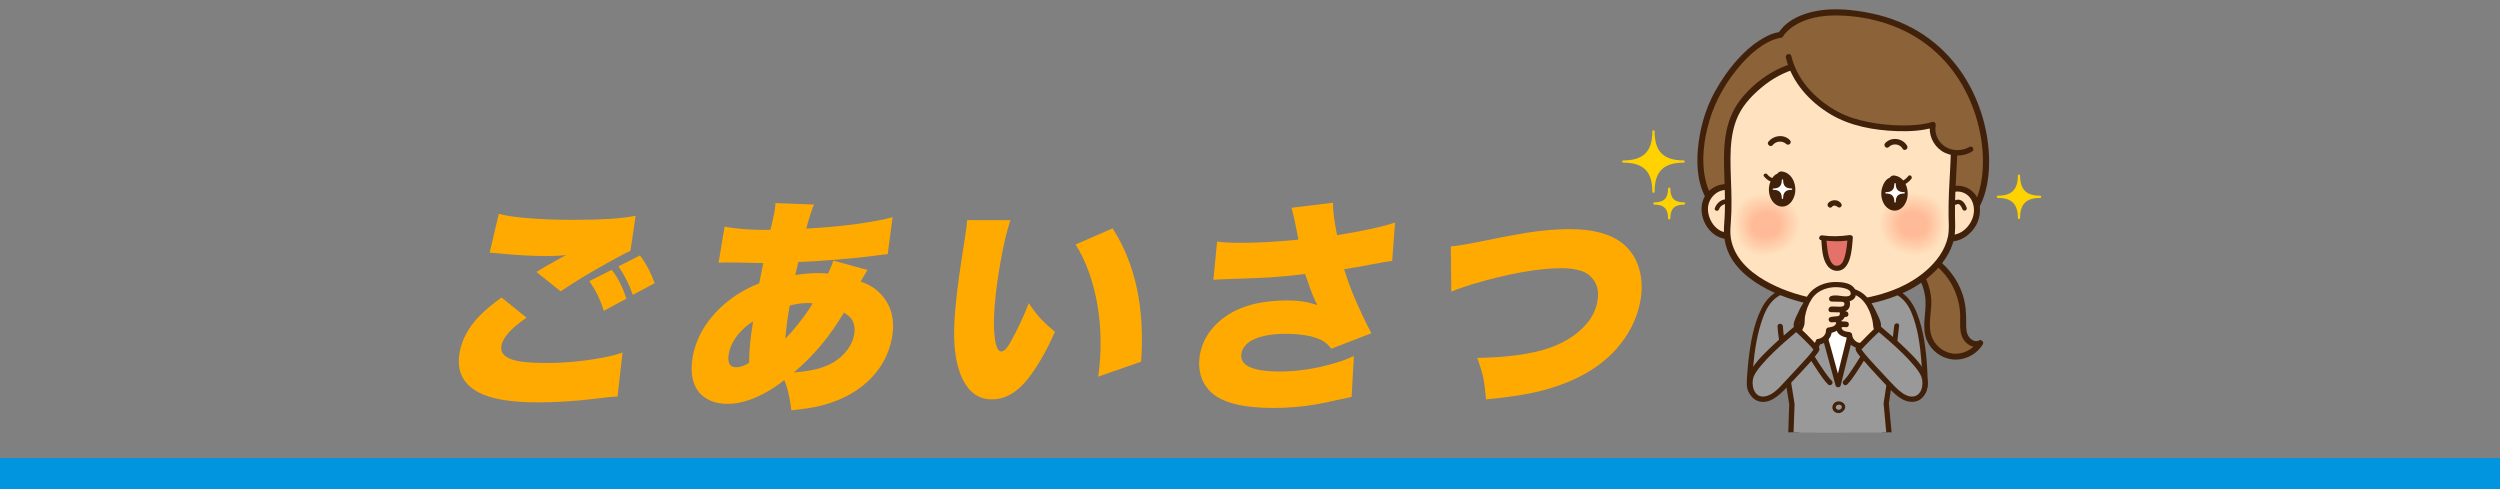 <?xml version="1.0" encoding="UTF-8"?>
<svg id="_レイヤー_2" data-name="レイヤー_2" xmlns="http://www.w3.org/2000/svg" xmlns:xlink="http://www.w3.org/1999/xlink" viewBox="0 0 1200 234.86">
  <rect x="0" y="0" width="1200" height="234.86" fill="#808080" stroke="none"/>
  <defs>
    <style>
      .cls-1 {
        fill: #ffdab7;
      }

      .cls-2 {
        fill: #ffdebb;
      }

      .cls-3 {
        fill: #ffc4a1;
      }

      .cls-4 {
        fill: #ffc19e;
      }

      .cls-5 {
        fill: #ffcdaa;
      }

      .cls-6 {
        fill: #ffd2af;
      }

      .cls-7 {
        fill: #ffe0bd;
      }

      .cls-8 {
        fill: #ffceab;
      }

      .cls-9 {
        fill: #ffcaa7;
      }

      .cls-10 {
        fill: #ffd7b4;
      }

      .cls-11 {
        fill: #ffd8b5;
      }

      .cls-12 {
        fill: #ffdcb9;
      }

      .cls-13 {
        fill: #ffc5a2;
      }

      .cls-14 {
        fill: #ffbb98;
      }

      .cls-15 {
        fill: #fff;
      }

      .cls-16 {
        fill: #ffe1bf;
      }

      .cls-17 {
        fill: #ffd5b2;
      }

      .cls-18 {
        fill: #ffe1be;
      }

      .cls-19 {
        fill: #ffbc99;
      }

      .cls-20 {
        fill: none;
      }

      .cls-21 {
        fill: #ffd200;
      }

      .cls-22 {
        fill: #ffcba8;
      }

      .cls-23 {
        fill: #ffc8a5;
      }

      .cls-24 {
        fill: #ffc09d;
      }

      .cls-25 {
        fill: #ffdfbc;
      }

      .cls-26 {
        fill: #e47269;
      }

      .cls-27 {
        fill: #ffd4b1;
      }

      .cls-28 {
        fill: #ffc3a0;
      }

      .cls-29 {
        fill: #ffd3b0;
      }

      .cls-30 {
        fill: #ffdbb8;
      }

      .cls-31 {
        fill: #ffc7a4;
      }

      .cls-32 {
        fill: #fcd200;
      }

      .cls-33 {
        fill: #fa0;
      }

      .cls-34 {
        fill: #ffbe9b;
      }

      .cls-35 {
        fill: #ffbd9a;
      }

      .cls-36 {
        fill: #ffd0ad;
      }

      .cls-37 {
        fill: #ffcfac;
      }

      .cls-38 {
        fill: #999;
      }

      .cls-39 {
        fill: #ffe2bf;
      }

      .cls-40 {
        fill: #ffd1ae;
      }

      .cls-41 {
        fill: #0095de;
      }

      .cls-42 {
        fill: #ffba97;
      }

      .cls-43 {
        fill: #ffc6a3;
      }

      .cls-44 {
        fill: #42210b;
      }

      .cls-45 {
        fill: #ffcca9;
      }

      .cls-46 {
        fill: #ffbf9c;
      }

      .cls-47 {
        fill: #ffc9a6;
      }

      .cls-48 {
        fill: #ffc29f;
      }

      .cls-49 {
        fill: #ffddba;
      }

      .cls-50 {
        fill: #ffd6b3;
      }

      .cls-51 {
        fill: #ffd9b6;
      }

      .cls-52 {
        clip-path: url(#clippath);
      }

      .cls-53 {
        fill: #8c6239;
      }
    </style>
    <clipPath id="clippath">
      <rect class="cls-20" x="809.6" width="150.68" height="207.51"/>
    </clipPath>
  </defs>
  <g id="_レイヤー_1-2" data-name="レイヤー_1">
    <g>
      <g>
        <g>
          <path class="cls-33" d="M240.79,142.84l11.96,9.66c-7.35,4.97-11.38,9.47-12.08,13.47-.55,3.15,1.27,5.39,5.47,6.71,3.19,1.04,8.55,1.56,16.08,1.56,9,0,18.15-.88,27.42-2.63,3.6-.68,6.66-1.49,9.18-2.42l-2.41,21.15c-2.01.04-5.63.39-10.85,1.07-9.35,1.14-18.42,1.72-27.21,1.72-11.92,0-20.86-1.31-26.8-3.92-8.94-3.94-12.59-10.58-10.95-19.92,1.08-6.12,4.07-11.79,8.96-17.02,2.86-3.04,6.6-6.19,11.22-9.45ZM235.04,121.26l4.39-18.63c3.02.82,6.9,1.45,11.64,1.88,7.3.68,15.16,1.02,23.56,1.02,14.39,0,24.55-.66,30.48-1.99l-2.5,16.86c-1.98.86-5.86,2.9-11.63,6.12-8.19,4.58-15.48,9.02-21.87,13.31l-11.61-9.29c2.45-1.54,5.61-3.38,9.47-5.53,1.13-.64,2.09-1.16,2.86-1.56.5-.25,1.14-.59,1.92-1.02-2.94.32-5.94.48-9,.48-7.07,0-15.08-.45-24.03-1.34-1.24-.14-2.47-.25-3.69-.32ZM282.86,134.95l10.77-5.42c3,3.76,5.33,8.37,7,13.85l-10.78,5.8c-1.8-5.55-4.13-10.29-6.99-14.22ZM296.87,127.86l10.32-5.26c2.99,4.01,5.33,8.45,7.04,13.31l-10.49,5.64c-1.54-4.65-3.83-9.21-6.87-13.69Z"/>
          <path class="cls-33" d="M364.45,135.91c.54-2.86,1.18-6.07,1.91-9.61-3.23-.04-7.42-.12-12.56-.27-2.04-.04-3.84-.05-5.43-.05-.92,0-2.06.04-3.45.11l2.89-17.29c5.55,1.04,12.12,1.56,19.72,1.56.63,0,1.39-.02,2.28-.05l.57-2.36c.68-2.86,1.12-4.83,1.31-5.91.31-1.75.49-3.27.54-4.56l18.5.7c-1.1,2.47-2.35,6.32-3.72,11.54,8.45-.46,16.24-1.16,23.37-2.09,8.4-1.18,14.42-2.31,18.06-3.38l-2.34,17.77c-1.24.07-2.84.25-4.79.54-6.09.82-12.81,1.52-20.15,2.09-7.46.61-13.45.98-17.98,1.13-.17.75-.39,1.74-.68,2.95-.13.54-.38,1.63-.74,3.28,4.08-.61,7.63-.91,10.66-.91,1.55,0,3.22.07,5.03.21,1.14-2.29,1.98-4.37,2.52-6.23l16.41,4.51c-.59.93-1.19,1.95-1.81,3.06-.65,1.07-1.13,1.91-1.45,2.52,4.05,1.36,7.31,3.4,9.79,6.12,4.99,5.44,6.74,12.33,5.27,20.67-1.44,8.16-5.32,15.19-11.63,21.1-6.32,5.91-14.58,9.97-24.78,12.19-3.14.64-7.11,1.22-11.91,1.72-.33-2.94-.85-5.94-1.57-9.02-.53-2-1.13-3.85-1.82-5.53-2.34,1.9-4.84,3.63-7.51,5.21-7.13,4.15-13.66,6.23-19.56,6.23-4.22,0-7.79-.93-10.69-2.79-3.09-2-5.12-4.88-6.07-8.64-.81-3.36-.87-7.01-.18-10.95,1.7-9.63,6.8-18.15,15.32-25.55,4.61-4.01,10.18-7.34,16.69-9.98ZM361.49,154.22c-2.7,1.75-4.98,3.72-6.84,5.9-2.61,3.04-4.22,6.28-4.83,9.72-.76,4.29.41,6.44,3.51,6.44,2,0,4.08-.71,6.24-2.15,0-5.8.64-12.43,1.93-19.92ZM379.07,146.7c-1.02,5.58-1.72,10.86-2.11,15.84,2.39-2.4,5.1-5.56,8.11-9.5,2.21-2.93,3.88-5.42,5.01-7.46-.87-.07-1.63-.11-2.3-.11-2.96,0-5.86.41-8.71,1.23ZM381.06,178.75c6.62-.43,12-1.56,16.16-3.38,4.04-1.79,7.27-4.35,9.69-7.68,1.63-2.25,2.66-4.6,3.09-7.03.53-3.01.09-5.53-1.3-7.57-.7-1-1.92-2-3.64-3.01-6.71,11.35-14.71,20.9-24,28.67Z"/>
          <path class="cls-33" d="M464.22,105.64l20.78.05c-1.69,5.01-3.26,11.59-4.7,19.75-2.85,16.18-3.81,28.27-2.86,36.29.52,4.65,1.6,6.98,3.25,6.98,1.2,0,2.58-1.4,4.17-4.19,3.48-6.16,6.46-12.49,8.94-19,2.03,3.08,4.09,5.73,6.2,7.95,1.7,1.75,3.82,3.69,6.36,5.8-3.6,8.23-7.57,15.3-11.92,21.2-5.47,7.48-11.6,11.22-18.39,11.22-6.08,0-10.7-3.13-13.85-9.39-2.58-5.12-3.98-11.85-4.2-20.18-.17-7.23.63-17.12,2.39-29.69.71-5.01,1.67-11.34,2.88-19,.48-2.9.79-5.49.95-7.78ZM516.29,117.34l17.77-7.73c10.96,17.04,15.52,38.36,13.67,63.99l-20.58,7.19c1.62-11.6,1.52-22.9-.3-33.93-1.94-11.52-5.47-21.37-10.57-29.53Z"/>
          <path class="cls-33" d="M623.27,115.03c-.2-.89-.48-2.34-.87-4.35-1-5.08-1.82-8.73-2.45-10.95l19.89-2.42c-.04,2.22.19,5.01.69,8.38.42,2.83.84,5.23,1.26,7.19,12.71-2.04,21.98-4.06,27.82-6.07l-1.35,18.41c-2.23.29-5.29.8-9.19,1.56-5.46,1.07-10.09,1.88-13.88,2.42,1.37,4.58,3.06,9.2,5.05,13.85,2.87,6.66,5.55,12.29,8.05,16.91l-19.25,7.41c-1.4-1.82-2.89-3.15-4.47-3.97-4.03-2.11-9.92-3.17-17.7-3.17-6.72,0-12.08,1.06-16.07,3.17-1.48.79-2.69,1.86-3.63,3.22-.65.9-1.07,1.88-1.26,2.95-1.03,5.83,5.09,8.75,18.35,8.75,8.55,0,17.38-1.34,26.51-4.03,3.22-.93,6.26-2.08,9.1-3.44l-1.1,19.7c-1.56.29-3.28.64-5.15,1.07-5.38,1.22-9.56,2.08-12.54,2.58-6.31,1.07-12.95,1.61-19.91,1.61-14.63,0-24.61-2.54-29.94-7.62-2.68-2.58-4.41-5.71-5.2-9.39-.58-2.72-.6-5.56-.08-8.54,1.07-6.08,4.11-11.36,9.12-15.84,7.57-6.8,18.49-10.2,32.77-10.2,3.69,0,6.91.29,9.66.86,1.21.29,2.82.73,4.83,1.34-1.54-2.86-3.09-6.69-4.67-11.49-.49-1.4-.91-2.54-1.24-3.44-4.58.64-9.97,1.18-16.17,1.61-4.59.29-12.05.59-22.37.91-2.26.07-4.08.18-5.44.32l1.76-18.36c3.31.39,7.07.59,11.29.59,8.37,0,17.62-.52,27.76-1.56Z"/>
          <path class="cls-33" d="M696.63,139.99l-.24-21.69c3.58-.36,8.49-1.18,14.73-2.47,9.67-1.97,16.95-3.35,21.83-4.13,7.41-1.14,14.21-1.72,20.4-1.72,11.36,0,19.89,2.31,25.58,6.93,3.97,3.22,6.64,7.43,8.01,12.62,1.24,4.54,1.39,9.45.47,14.71-1.5,8.52-5.39,16.3-11.66,23.35-8.06,9.02-19.61,15.57-34.65,19.65-7.13,1.93-16.4,3.42-27.8,4.46-.41-4.47-.81-7.76-1.21-9.88-.54-2.72-1.55-6.07-3.03-10.04,12.76-.18,23.29-1.45,31.59-3.81,8.9-2.58,15.81-6.69,20.75-12.35,2.87-3.29,4.66-6.96,5.37-11,.76-4.33.05-7.87-2.14-10.63-1.41-1.79-3.09-3.04-5.04-3.76-2.85-1-6.19-1.5-10.02-1.5-11.15,0-25.48,2.58-42.99,7.73-4.01,1.22-7.33,2.4-9.96,3.54Z"/>
        </g>
        <g>
          <g class="cls-52">
            <g>
              <g>
                <path class="cls-38" d="M860.52,139.79c-2.37-1.29-9.63.4-13.75,8.4-4.67,9.06-6.82,25.37-7,36.09-.09,5.64,4.71,8.36,10.9,1.08,3.09-3.64,7.58-23.27,8.15-30.79"/>
                <path class="cls-44" d="M861.05,138.9c-2.25-1.17-5.15-.33-7.29.68-3.57,1.67-6.33,4.79-8.11,8.26-3.94,7.7-5.41,16.71-6.39,25.22-.24,2.11-.43,4.22-.57,6.34-.12,1.93-.34,3.95-.16,5.88.27,2.96,2.08,5.88,5.37,5.79,1.87-.05,3.59-1.03,5.02-2.16,1.36-1.07,2.69-2.35,3.55-3.86,1.39-2.42,2.22-5.22,3.02-7.88,1.19-3.97,2.16-8,3-12.06.71-3.43,1.54-7.01,1.59-10.52.02-1.37-2.26-1.77-2.47-.33-.87,6.03-1.94,11.99-3.46,17.9-.77,3-1.61,6-2.72,8.89-1.01,2.64-2.09,4.32-4.33,6.03-1.93,1.47-4.81,2.32-5.75-.61-.48-1.49-.28-3.15-.21-4.69.08-1.89.21-3.77.37-5.65.7-7.99,1.94-16.16,4.72-23.72,1.41-3.82,3.42-7.54,6.85-9.9,1.71-1.18,4.94-2.81,6.92-1.8,1.18.6,2.23-1.17,1.04-1.79h0Z"/>
              </g>
              <g>
                <path class="cls-38" d="M904.48,139.53c2.41-1.22,9.61.68,13.51,8.79,4.41,9.19,6.1,25.55,5.98,36.27-.07,5.64-4.95,8.23-10.93.78-2.99-3.72-6.91-23.48-7.27-31.01"/>
                <path class="cls-44" d="M905.01,140.42c1.66-.78,4.41.46,5.95,1.41,3.07,1.9,5.18,4.95,6.55,8.24,3.03,7.28,4.12,15.47,4.75,23.27.3,3.77.56,7.6.42,11.38-.08,2.28-1.28,4.64-3.89,3.75-1.79-.61-3.24-2.13-4.43-3.54-.34-.4-.42-.48-.74-1.06-.23-.42-.44-.86-.62-1.3-1.08-2.55-1.78-5.28-2.45-7.96-1.67-6.68-2.74-13.44-3.53-20.26-.18-1.57-2.49-1.66-2.51,0-.05,3.08.57,6.22,1.07,9.25.62,3.67,1.36,7.32,2.24,10.93,1.49,6.09,3.13,13.32,9.53,16.11,2.97,1.3,6.06.23,7.3-2.83.67-1.65.62-3.43.6-5.18-.02-2.03-.09-4.05-.21-6.07-.52-8.74-1.65-17.9-4.86-26.11-1.63-4.16-4.04-8.01-7.92-10.4-2.29-1.41-5.68-2.7-8.3-1.43-1.2.58-.15,2.35,1.04,1.79h0Z"/>
              </g>
              <path class="cls-38" d="M853.3,144.81c14.4-12.82,48.24-9.59,57-1.14,2,1.93,0,17.67,0,17.67l-54.72-1.14-2.28-15.39Z"/>
              <g>
                <path class="cls-53" d="M910.56,117.48c8.15.8,17.59,6.17,23.1,12.23,5.51,6.06,8.67,14.19,8.71,22.38.01,3.08-.38,6.3.8,9.14,1.18,2.85,4.76,5.01,7.39,3.41-2.75,4.51-8.27,7.15-13.5,6.47-5.23-.68-9.89-4.66-11.39-9.72-1.55-5.25.12-10.86.01-16.33-.23-11.4-8.24-21.27-17.42-28.04"/>
                <path class="cls-44" d="M910.56,118.78c4.5.53,8.85,2.32,12.75,4.56,3.95,2.28,7.59,5.16,10.47,8.7,2.94,3.62,5.02,7.93,6.16,12.44.57,2.26.89,4.56.95,6.89.06,2.56-.2,5.12.19,7.66.4,2.59,1.56,4.86,3.77,6.34,1.93,1.29,4.34,1.57,6.4.44-.63-.63-1.26-1.26-1.88-1.88-2.59,4.08-7.73,6.54-12.55,5.7-4.66-.82-8.68-4.43-9.91-9.01-1.59-5.93.71-12.17-.02-18.2-.61-5.04-2.6-9.79-5.43-13.99-3.35-4.96-7.69-9.12-12.47-12.67-1.49-1.11-2.94,1.4-1.46,2.49,8.43,6.24,16.35,15.48,16.73,26.46.22,6.3-1.95,12.78.71,18.83,2.06,4.68,6.63,8.2,11.7,8.92,5.92.84,11.94-2.08,15.07-7.15.74-1.2-.71-2.55-1.88-1.88-1.64.93-3.52-.2-4.59-1.51-1.51-1.85-1.53-4.49-1.5-6.75.06-4.75-.21-9.29-1.72-13.83-2.93-8.82-9.17-15.77-17.18-20.35-4.4-2.52-9.25-4.36-14.32-4.84-1.69-.16-1.64,2.42,0,2.61h0Z"/>
              </g>
              <g>
                <g>
                  <path class="cls-16" d="M868.87,235.52c-.09,2.39,4.46,46.29,4.37,48.68-.02.52-6.68,9.99-6.99,12.83-.54,4.99,4.73,8.13,10.55,3.65,2.33-1.8,6.25-12.02,5.8-15.78-.15-1.26.59-53.02-.64-50.61"/>
                  <path class="cls-44" d="M867.59,235.52c-.04,1.14.13,2.3.23,3.43.19,2.33.41,4.66.63,6.98.59,6.32,1.2,12.63,1.79,18.95.51,5.37,1.03,10.75,1.46,16.13.06.72.11,1.43.16,2.15.01.23.02.45.04.68.02.27-.04.53.04.06.07-.43.08-.16-.04.02-.12.19-.23.39-.34.58-.32.52-.65,1.04-.98,1.56-.89,1.41-1.79,2.81-2.64,4.25-1.6,2.69-3.59,5.67-2.92,8.94.88,4.31,5.53,5.83,9.33,4.41,1.83-.69,3.5-1.75,4.64-3.36.97-1.36,1.68-2.91,2.33-4.44,1.35-3.18,2.84-6.95,2.72-10.47-.29-8.5.04-17.05.06-25.56.01-5.79.02-11.58-.09-17.36-.04-1.93-.08-3.86-.19-5.78-.06-.96.02-2.26-.5-3.11-.58-.95-1.99-.94-2.52.04-.85,1.56,1.54,2.96,2.39,1.39.08-.16-.08.24-.18.22-.09.07-.17.13-.26.2-.54-.07-1.08-.14-1.62-.21-.13-.09-.29-.45-.29-.48-.01.09.06.3.08.39.07.3-.04-.4,0-.01.01.11.02.22.03.33.03.3.05.6.07.9.11,1.75.15,3.5.19,5.25.11,5.37.12,10.74.11,16.11,0,8.91-.27,17.85-.09,26.76.04,2.01-.25,3.84-.81,5.78-.86,2.96-2.02,6.55-3.99,8.91-1.94,2.33-7.19,3.71-8.56.07-.53-1.4-.29-2.25.28-3.53.64-1.42,1.43-2.77,2.23-4.11,1.29-2.18,2.91-4.27,4.01-6.55.45-.95.17-2.21.08-3.21-.39-4.77-.87-9.54-1.34-14.31-1.01-10.3-2.24-20.61-2.9-30.94-.02-.34-.05-.69-.04-1.04.05-1.66-2.52-1.65-2.57,0h0Z"/>
                </g>
                <g>
                  <path class="cls-38" d="M884.05,222.93c1.11,27.76.68,61.01.21,61.5-2.11,2.13-13.09.99-13.35-1.74-1.3-13.58-10.03-60.84-8.45-77.49l21.89-2.61"/>
                  <path class="cls-44" d="M882.76,222.93c.5,14.45.65,28.91.56,43.37-.03,4.77-.06,9.54-.21,14.31-.04,1.11-.12,2.22-.17,3.33-.02.4.11-.32,0,0,0,.03-.01.06-.02.08-.05.11.26-.51.26-.51-.02-.12.19-.01-.07.03-.57.09-1.39.46-2.19.53-2.21.19-4.52,0-6.65-.64-.78-.23-1.55-.65-1.97-.96.23.17-.1-.16-.01-.01,0,0,.03.17.02,0-.02-.37-.08-.75-.12-1.12-.43-3.87-1.01-7.73-1.57-11.59-1.59-10.85-3.31-21.67-4.7-32.55-1.24-9.72-2.6-19.68-2.26-29.5.03-.83.08-1.66.15-2.49-.45.45-.89.89-1.34,1.34,6.4-.76,12.79-1.53,19.19-2.29.64-.08,1.28-.16,1.92-.24.19-.02.37-.05.56-.07.68-.09-.13.01.21-.03,1.67-.2,1.69-2.85,0-2.65-6.4.76-12.79,1.51-19.19,2.27-.9.11-1.8.21-2.7.32-.77.09-1.27.54-1.34,1.34-.39,4.18-.17,8.41.11,12.59.36,5.47.95,10.93,1.61,16.38,1.39,11.53,3.1,23.02,4.79,34.5.6,4.07,1.21,8.09,1.68,12.15.09.76.08,1.59.26,2.34.22.91.94,1.59,1.72,2.06,1.93,1.17,4.44,1.51,6.64,1.66,2.08.15,4.68.2,6.55-.88,1.15-.66,1.25-1.46,1.33-2.65.27-3.8.26-7.64.3-11.45.17-14.4,0-28.81-.53-43.2-.07-1.93-.15-3.86-.24-5.78-.07-1.66-2.65-1.67-2.59,0h0Z"/>
                </g>
                <path class="cls-44" d="M897.41,236c.06,1.03-.06,2.1-.12,3.13-.12,2.19-.26,4.37-.41,6.55-.39,5.99-.81,11.98-1.24,17.96-.38,5.41-.77,10.82-1.11,16.23-.09,1.44-.2,2.89-.23,4.33-.03,1.55,1.09,2.76,1.91,4,1.75,2.62,3.63,5.27,4.96,8.13,1.17,2.51-.09,5.63-3.23,5.65-1.84.01-4.02-1.03-5.03-2.16-.92-1.03-1.6-2.42-2.21-3.68-1.41-2.89-2.89-6.34-3.04-9.6-.11-2.57-.09-5.16-.17-7.73-.17-5.35-.35-10.7-.51-16.05-.17-5.64-.32-11.29-.41-16.93-.05-3.38-.22-6.83.11-10.19-.06.62-.04.05.03-.06.1-.16-.17.31-.19.34-.64.79-1.8.53-2.15-.09.89,1.54,3.28.15,2.39-1.39-.56-.97-1.95-1.01-2.53-.03-.26.43-.29.98-.33,1.46-.14,1.43-.13,2.89-.13,4.33-.03,5.31.12,10.62.26,15.93.26,9.69.78,19.38.9,29.07.03,2.1.31,4.06.93,6.09,1.03,3.39,2.43,7,4.59,9.84,2.35,3.09,7.51,4.81,11,2.66,3.11-1.92,3.55-5.74,2.1-8.83-1.39-2.96-3.34-5.67-5.16-8.37-.34-.51-.69-1.02-1.02-1.53-.1-.15-.38-.81-.52-.86.27.1.11.87.15.23.01-.24.01-.48.02-.72.16-4.52.51-9.03.8-13.54.72-11.01,1.72-22.03,2.14-33.05.01-.37.04-.74.02-1.11-.1-1.64-2.67-1.66-2.57,0h0Z"/>
                <g>
                  <path class="cls-38" d="M868.01,201.67l36.27,3.87c3.39,12.62-5.46,64.09-6.4,77.7-.19,2.73-11.13,4.18-13.3,2.12-.49-.47-.41-28.03-.83-65.5l-4.46-1.85"/>
                  <path class="cls-44" d="M868.01,202.96c10.61,1.18,21.21,2.36,31.82,3.5,1.48.16,2.96.32,4.45.48l-1.36-1.03c.41,1.57.5,2.59.6,4.25.13,2.05.13,4.1.09,6.15-.11,5.25-.53,10.49-1.03,15.71-1.1,11.58-2.67,23.12-4.18,34.66-.57,4.37-1.16,8.74-1.62,13.12-.08.79-.15,1.58-.22,2.37-.02.32-.06.64-.07.96,0,.12,0-.04,0-.03.05,0-.04.08-.24.23-.55.4-1.68.81-2.53,1.03-1.22.32-2.46.5-3.71.58-1.11.06-2.27.09-3.37-.15-.43-.09-.69-.24-.98-.32-.37-.1.02-.06-.03,0-.03-.03-.06-.05-.09-.08.07.09.13.17.2.26.17.3.17.39.1.22-.13-.33.02.28,0,.05-.01-.16-.03-.33-.04-.49-.03-.47-.05-.94-.07-1.41-.14-3.78-.16-7.56-.2-11.34-.16-14.9-.22-29.8-.36-44.7-.02-2.38-.05-4.76-.08-7.14,0-.65-.42-1.06-.98-1.29-1.48-.62-2.98-1.22-4.46-1.83-.67-.28-1.45.3-1.63.92-.22.76.27,1.36.92,1.63.14.06.05.02-.06-.02.2.08.39.17.59.25.56.24,1.13.48,1.69.71.74.31,1.49.62,2.23.92-.33-.43-.66-.86-.98-1.29.18,16.36.27,32.71.4,49.07.03,4.37.05,8.74.18,13.1.03.97.04,1.95.14,2.92.17,1.54,1.4,2.18,2.86,2.48,2.6.53,5.44.27,8.01-.33,1.85-.43,4.68-1.24,5.19-3.38.38-1.59.34-3.4.52-5.02.24-2.16.51-4.31.78-6.47,1.49-11.68,3.14-23.34,4.39-35.05.61-5.68,1.14-11.37,1.42-17.08.21-4.27.34-8.62-.27-12.86-.1-.7-.23-1.39-.41-2.07-.17-.65-.74-.97-1.36-1.03-10.61-1.12-21.21-2.22-31.82-3.3-1.48-.15-2.96-.3-4.45-.45-1.66-.17-1.64,2.41,0,2.59h0Z"/>
                </g>
                <g>
                  <path class="cls-38" d="M910.39,156.35c-2.04,19.09-5.02,37.24-5.02,37.24l1.86,19.88s-8.49,2.4-17.92.31c-5.5-1.22-6.11-4.58-6.11-4.58,0,0-.21,3.02-4.89,4.58-6.41,2.14-18.84-1.83-18.84-1.83l.61-18.02s-5.36-32.28-5.6-37.27"/>
                  <path class="cls-44" d="M909.22,156.35c-1.27,11.65-2.87,23.26-4.72,34.83-.11.69-.25,1.39-.34,2.08-.09.68.05,1.39.11,2.07.31,3.37.63,6.74.94,10.11.25,2.68.5,5.35.75,8.03.31-.41.62-.81.93-1.22-3.91,1.09-8.19,1.3-12.21,1.02-2.86-.2-6.4-.47-8.74-2.31-.56-.44-.95-.93-1.3-1.52-.24-.41-.04-.04-.16-.37-.02-.07-.04-.14-.06-.21-.29-1.48-2.37-1-2.48.34.04-.46.04-.14-.03.07-.13.39-.1.36-.31.72-.54.93-1.42,1.58-2.36,2.06-2.46,1.26-5.38,1.22-8.06,1.01-3.83-.31-7.7-1.14-11.36-2.31l.92,1.2c.12-3.46.26-6.93.39-10.39.08-2.04.14-4.09.21-6.14.02-.7.08-1.38-.03-2.07-1.29-8.18-2.67-16.35-3.91-24.54-.61-4.04-1.4-8.08-1.61-12.15-.09-1.65-2.66-1.66-2.57,0,.18,3.54.84,7.09,1.36,10.59.76,5.15,1.57,10.3,2.4,15.44.57,3.58,1.16,7.16,1.75,10.74.04.27.09.53.13.8-.08-.58-.05-.02-.06.3-.06,1.76-.12,3.51-.18,5.27-.14,4.05-.24,8.1-.37,12.14-.02.56.4,1.04.92,1.2,2.96.94,6.04,1.63,9.11,2.07,4.66.68,10.24,1.06,14.07-2.23,1.1-.94,2.02-2.32,2.14-3.8-.83.11-1.65.22-2.48.34.22,1.17,1.11,2.29,1.97,3.05,2.49,2.22,5.99,2.74,9.18,3.09,4.71.51,9.84.31,14.43-.98.49-.14.98-.67.93-1.22-.54-5.72-1.08-11.44-1.61-17.16-.05-.57-.11-1.15-.16-1.72-.02-.25.01-.67-.09-.91-.07-.16-.1.5-.02,0,.07-.39.12-.79.19-1.18.66-4.19,1.27-8.39,1.85-12.6,1.09-7.84,2.08-15.69,2.9-23.57.16-1.5-2.18-1.48-2.35,0h0Z"/>
                </g>
                <g>
                  <path class="cls-15" d="M870.9,144.52c2.05,5.26,11.4,40.1,11.4,40.1,0,0,6.23-26.03,10.51-41.01"/>
                  <path class="cls-44" d="M869.72,144.84c1.98,5.14,3.26,10.62,4.73,15.91,1.84,6.59,3.63,13.18,5.41,19.79.4,1.47.79,2.95,1.19,4.42.32,1.22,2.2,1.26,2.5,0,2.41-9.97,4.93-19.93,7.53-29.86.97-3.71,2.13-7.41,2.98-11.15.37-1.64-1.97-2.27-2.51-.69-1.11,3.2-1.87,6.56-2.74,9.83-.93,3.52-1.84,7.04-2.74,10.57-1.45,5.72-2.87,11.45-4.25,17.18-.27,1.14-.51,2.28-.78,3.42h2.5c-2.97-11.01-5.97-22.01-9.2-32.94-.71-2.39-1.36-4.82-2.27-7.14-.56-1.45-2.93-.82-2.36.65h0Z"/>
                </g>
                <path class="cls-44" d="M866.82,143.78c-1.64,1.97-2.83,4.31-3.89,6.63-.78,1.7-1.99,3.84-1.99,5.77,0,1.75,2.32,2.1,3.62,2.51,1.54.49,3.1.95,4.66,1.37-.24-.59-.48-1.19-.72-1.78-.97,1.55-1.99,3.08-2.94,4.65-.38.62-.99,1.42-.89,2.18.06.44.35.86.56,1.24,2.34,4.13,4.88,8.18,7.55,12.1,1.43,2.1,2.89,4.29,4.7,6.09,1.15,1.14,2.94-.64,1.78-1.78-1.44-1.43-2.61-3.12-3.76-4.78-1.49-2.14-2.9-4.33-4.28-6.54-1.12-1.8-2.23-3.6-3.3-5.43-.28-.48-.53-.98-.83-1.45-.02-.03-.06-.15-.09-.16.13.08.05,1.01.03,1-.02-.01.45-.85.48-.9.97-1.7,1.99-3.36,3.08-4.98.45-.67-.01-1.57-.72-1.78-1.27-.38-2.55-.76-3.82-1.16-.82-.26-1.65-.52-2.45-.82-.24-.09-.39-.24-.52-.21-.04-.02-.09-.05-.13-.07.31.2.47.47.49.8-.07-.01.12-.37,0-.05.27-.67.39-1.44.65-2.12.37-.98.8-1.95,1.25-2.9.92-1.93,1.91-3.98,3.29-5.63,1.04-1.24-.74-3.03-1.78-1.78h0Z"/>
                <path class="cls-44" d="M895.21,145.56c1.38,1.65,2.37,3.7,3.29,5.63.45.95.88,1.91,1.25,2.9.26.69.38,1.45.65,2.12-.13-.33.07.04,0,.05.01-.33.18-.59.49-.8-.03.02-.06.04-.09.05-.14-.03-.31.14-.56.23-.81.3-1.63.56-2.45.82-1.27.4-2.54.78-3.82,1.16-.71.21-1.17,1.11-.72,1.78.93,1.39,1.8,2.82,2.65,4.26.22.37.44.75.65,1.13.05.1.13.35.22.42.12.09-.12.2-.04-.1.05-.19-.09-.74.11-.83-.19.09-.47.89-.58,1.07-2.21,3.98-4.58,7.89-7.1,11.67-1.3,1.95-2.61,3.98-4.28,5.64-1.15,1.14.63,2.93,1.78,1.78,1.56-1.55,2.83-3.43,4.06-5.25,1.55-2.29,3.02-4.64,4.45-7,1.1-1.83,2.18-3.66,3.22-5.53.21-.37.45-.75.61-1.14.34-.81.03-1.4-.38-2.12-1.03-1.78-2.2-3.48-3.29-5.23-.24.59-.48,1.18-.72,1.78,1.56-.42,3.12-.88,4.66-1.37,1.3-.41,3.63-.77,3.62-2.51,0-1.93-1.21-4.07-1.99-5.77-1.06-2.32-2.26-4.66-3.89-6.63-1.04-1.25-2.82.55-1.78,1.78h0Z"/>
                <path class="cls-44" d="M876.04,155.75c2.16-2.47,4.44-4.85,6.72-7.21h-1.5c2.43,2.41,5.06,4.92,6.89,7.83.71,1.13,2.4.14,1.79-1.04-.98-1.89-2.64-3.51-4.07-5.06-1.01-1.1-2.05-2.17-3.1-3.23-.4-.4-1.1-.41-1.5,0-2.28,2.36-4.56,4.74-6.72,7.21-.89,1.02.6,2.53,1.5,1.5h0Z"/>
                <g>
                  <path class="cls-38" d="M884.63,196.27c-1.48,2.53-5.35.75-4.03-1.68,1.33-2.46,5.45-.74,4.03,1.68Z"/>
                  <path class="cls-44" d="M884,195.91c-.48.71-1.3,1.01-2.1.65-.72-.33-.96-1.04-.51-1.72.81-1.21,3.37-.52,2.56,1.04-.46.89.85,1.67,1.35.79,1.88-3.34-3.43-5.59-5.31-2.64-.9,1.41-.42,3.21,1.09,3.94,1.56.76,3.31.12,4.17-1.33.48-.81-.73-1.5-1.25-.73Z"/>
                </g>
              </g>
              <g>
                <g>
                  <path class="cls-53" d="M854.73,16.76s-14.49.78-29.73,26.87c-10.1,17.28-14.6,50.36,3.72,58.72l111.31,3.6c22.6-4.78,21.06-85.37-42.58-98.22-34.65-7-42.72,9.02-42.72,9.02Z"/>
                  <path class="cls-44" d="M854.73,15.37c-3.64.2-7.35,2.21-10.33,4.13-3.81,2.45-7.2,5.54-10.23,8.9-4.28,4.75-8.03,10.1-11.09,15.7-4.62,8.43-7.29,18.08-8.1,27.64-.74,8.67.05,18.58,5.49,25.75,1.29,1.7,2.79,3.17,4.53,4.4,1.03.73,2.48,1.82,3.77,1.91.72.06,1.45.05,2.17.07,4.1.13,8.2.27,12.3.4,6.57.21,13.13.43,19.7.64,7.75.25,15.5.51,23.26.76,7.62.25,15.24.5,22.86.75,6.28.21,12.56.41,18.84.62,3.62.12,7.24.24,10.87.35,2.8.09,5.28-1.18,7.37-3.02,3.47-3.06,5.48-7.6,6.73-11.96,1.63-5.72,2.09-11.78,1.84-17.71-.29-6.94-1.56-13.86-3.69-20.46-2.32-7.2-5.67-14.11-10.05-20.29-4.72-6.66-10.55-12.46-17.32-17.03-7.57-5.12-16.22-8.59-25.15-10.46-10.14-2.13-21.26-3.16-31.31-.02-4.62,1.44-9.31,3.87-12.36,7.74-.36.45-.74.92-1.02,1.43-.02.03-.04.06-.06.09-.49.87.02-.04-.05.1-.02.05-.06.09-.08.14-.02.04-.05.08-.07.13-.79,1.56,1.56,2.95,2.36,1.38.02-.04.04-.08.06-.12.03-.04.05-.09.08-.13.15-.23-.36.5-.03.04.05-.08.11-.15.17-.23.12-.17.24-.34.36-.51.08-.11-.21.25.06-.07.1-.12.2-.24.3-.36.51-.59,1.07-1.14,1.65-1.67.38-.34.76-.67,1.16-.99.22-.17-.14.11.08-.06.1-.07.2-.15.29-.22.24-.18.49-.35.73-.51,5.97-4.02,13.45-5.21,20.61-5.19,10.33.03,21.03,2.17,30.49,6.36,7.49,3.32,14.3,8,20.02,13.87,5.22,5.36,9.45,11.61,12.66,18.36,3.01,6.32,5.09,13.1,6.24,20,1,5.99,1.28,12.32.57,18.45-.14,1.18-.34,2.49-.61,3.86-.26,1.29-.58,2.58-.96,3.84-.72,2.37-1.36,4.02-2.62,6.15-.27.45-.55.89-.84,1.32-.14.2-.28.4-.43.59-.17.23.14-.17-.04.05-.09.11-.18.23-.28.34-.61.73-1.27,1.39-2,2-.36.31.05-.01-.3.23-.19.13-.38.27-.57.39-.37.24-.75.45-1.14.64-.21.1-.56.24-.31.14-.21.08-.42.16-.63.23-.2.06-.4.12-.6.18-.28.08-.52.05-.08.06-2.06-.04-4.11-.13-6.17-.2-5.1-.16-10.21-.33-15.31-.49-7-.23-14.01-.45-21.01-.68-7.65-.25-15.31-.49-22.96-.74-7.15-.23-14.3-.46-21.45-.69-5.48-.18-10.97-.35-16.45-.53-2.55-.08-5.2-.39-7.75-.25-.05,0-.14-.03-.19,0,.03-.01.65.27.41.05-.35-.31-.97-.49-1.38-.74-1.68-.98-3.14-2.25-4.4-3.73-2.57-3.02-4.02-6.87-4.84-10.71-1.93-9.04-.63-18.78,1.93-27.56,3-10.32,8.58-19.81,15.74-27.81,2.88-3.22,6.08-6.19,9.71-8.54,1.25-.81,2.55-1.54,3.9-2.17.86-.4,1.67-.73,2.76-1.06.61-.19,1.22-.34,1.85-.45.1-.02.19-.03.29-.05.25-.05-.43.05-.13.02.06,0,.12-.01.17-.02,1.77-.1,1.79-2.87,0-2.77Z"/>
                </g>
                <g>
                  <g>
                    <path class="cls-16" d="M937.18,90.96c3.05-1.12,6.74.03,8.91,2.27,2.17,2.24,2.99,5.37,2.85,8.36-.3,6.62-6.36,13.3-13.62,12.78"/>
                    <path class="cls-44" d="M937.54,92.27c2.87-.94,6.1.17,7.98,2.51,1.87,2.33,2.36,5.69,1.7,8.55-.61,2.68-2.12,5.09-4.19,6.89-2.23,1.94-4.82,2.64-7.71,2.75-1.5.06-2.02,2.52-.38,2.77,5.7.88,11.25-3.1,13.78-8,2.64-5.12,2.39-12.42-2.4-16.25-2.63-2.1-6.28-2.97-9.51-1.84-1.63.58-.95,3.16.72,2.62h0Z"/>
                  </g>
                  <path class="cls-44" d="M939.19,98.13c1.45-.94,2.45,1.47,2.86,2.45.23.54,1.02.65,1.48.39.56-.32.62-.95.39-1.48-.51-1.21-1.11-2.42-2.26-3.15-1.06-.66-2.49-.73-3.52.01-1.05.76-.09,2.51,1.04,1.78h0Z"/>
                </g>
                <g>
                  <g>
                    <path class="cls-16" d="M830.78,89.99c-4.25-1.03-8.96,1.28-11.04,4.79-2.08,3.51-1.81,7.89-.06,11.55,1.75,3.65,5.43,6.93,9.83,6.87"/>
                    <path class="cls-44" d="M831.15,88.64c-5.15-1.2-10.96,1.47-13.22,6.32-2.5,5.36-.85,12.04,3.27,16.14,2.22,2.22,5.15,3.62,8.31,3.63,1.97,0,1.97-3.05,0-3.07-5.72-.03-9.69-6.05-9.7-11.34-.01-5.49,5.03-10.17,10.6-8.99,1.75.37,2.5-2.28.74-2.69h0Z"/>
                  </g>
                  <path class="cls-44" d="M825.13,100.46c.6-1.59,1.95-2.33,3.5-2.77,1.09-.31.92-2.09-.28-2.03-2.44.12-4.44,2.04-5.24,4.25-.46,1.28,1.55,1.8,2.02.56h0Z"/>
                </g>
                <g>
                  <path class="cls-39" d="M929.06,46.75c-13.56-12.27-26.96-15.16-43.66-16.43-16.61-1.26-30.36-.54-45.77,15.04-16.35,16.54-8.17,37.78-10.53,62.94-2.49,26.55,35.16,35.99,45.76,37.11,13.16,1.39,28.58-1.37,40.29-7.37,11.71-6,22.33-16.76,21.83-29.59-1.19-30.75,6.38-48.78-7.92-61.72Z"/>
                  <path class="cls-44" d="M930.02,45.79c-5.47-4.94-11.62-8.98-18.48-11.71-6.43-2.56-13.26-3.85-20.12-4.63-13.06-1.49-26.73-2.09-38.74,4.11-6.59,3.4-12.81,8.5-17.33,14.39-3.89,5.07-6.16,11.09-7.1,17.38-.98,6.59-.78,13.27-.55,19.91.26,7.39.53,14.8-.09,22.18-.44,5.22.19,10.23,2.57,14.95,2.12,4.21,5.39,7.79,9.06,10.69,7.37,5.82,16.33,9.53,25.36,11.93,3.2.85,6.45,1.54,9.74,1.94,7.41.89,15.02.35,22.33-1.04,14.21-2.72,29.08-9.48,37.25-21.96,1.84-2.8,3.27-5.94,4-9.22.83-3.71.51-7.41.47-11.17-.08-7.17.3-14.32.68-21.47.55-10.17,1.54-21.72-4.19-30.74-1.33-2.09-2.96-3.96-4.78-5.62-1.4-1.28-3.5.8-2.09,2.09,3.37,3.07,5.8,6.86,7.04,11.25,1.32,4.68,1.43,9.61,1.33,14.45-.13,6.18-.62,12.34-.87,18.52-.15,3.72-.23,7.44-.2,11.16.03,3.53.43,7.09-.33,10.57-1.41,6.47-5.58,11.92-10.49,16.2-5.3,4.62-11.66,7.94-18.29,10.2-7.2,2.46-14.79,3.83-22.4,4.04-3.19.09-6.39-.02-9.56-.4-.11-.01-.57-.08-.14-.02-.14-.02-.27-.04-.41-.06-.36-.05-.71-.11-1.07-.17-.73-.12-1.45-.26-2.18-.4-8.12-1.63-16.17-4.38-23.35-8.53-7.7-4.45-14.74-11.05-16.27-20.2-.43-2.58-.22-5.13-.02-7.71.28-3.64.36-7.28.32-10.93-.06-6.74-.54-13.47-.48-20.21.05-6.02.59-12.09,2.72-17.78,2.41-6.43,7-11.47,12.22-15.82,5.11-4.26,10.98-7.51,17.44-9.15,5.91-1.49,12.03-1.62,18.08-1.32,13.31.64,26.82,2.47,38.34,9.64,3.09,1.92,5.96,4.14,8.66,6.57,1.3,1.17,3.24-.75,1.93-1.93Z"/>
                </g>
                <g>
                  <path class="cls-39" d="M933.5,109.1c-.83,8.43-6.36,14.77-16.73,13.44-10.36-1.34-15.55-8.79-14.72-17.22.83-8.43,8.88-14.17,19.24-12.84,10.36,1.34,13.03,8.19,12.2,16.62Z"/>
                  <path class="cls-18" d="M933.29,109.09c-.82,8.3-6.29,14.54-16.49,13.22-10.2-1.32-15.31-8.66-14.49-16.96.82-8.3,8.74-13.96,18.95-12.64,10.2,1.32,12.86,8.07,12.04,16.37Z"/>
                  <path class="cls-7" d="M933.08,109.08c-.8,8.17-6.22,14.31-16.26,13.01-10.05-1.3-15.07-8.52-14.27-16.69.8-8.17,8.61-13.74,18.65-12.44,10.05,1.3,12.68,7.96,11.88,16.13Z"/>
                  <path class="cls-25" d="M932.86,109.07c-.79,8.04-6.14,14.07-16.03,12.8-9.89-1.28-14.83-8.39-14.04-16.43.79-8.04,8.47-13.52,18.36-12.25,9.89,1.28,12.51,7.84,11.72,15.88Z"/>
                  <path class="cls-2" d="M932.65,109.05c-.78,7.91-6.07,13.84-15.8,12.58-9.73-1.26-14.6-8.25-13.82-16.17.78-7.91,8.34-13.31,18.06-12.05,9.73,1.26,12.33,7.72,11.55,15.63Z"/>
                  <path class="cls-49" d="M932.43,109.04c-.76,7.78-6,13.6-15.57,12.37-9.57-1.24-14.36-8.12-13.59-15.9.76-7.78,8.2-13.09,17.77-11.85,9.57,1.24,12.15,7.6,11.39,15.39Z"/>
                  <path class="cls-12" d="M932.22,109.03c-.75,7.65-5.92,13.37-15.34,12.16-9.41-1.22-14.12-7.99-13.37-15.64.75-7.65,8.06-12.87,17.48-11.66,9.41,1.22,11.98,7.49,11.23,15.14Z"/>
                  <path class="cls-30" d="M932,109.02c-.74,7.53-5.85,13.14-15.1,11.94-9.25-1.19-13.88-7.85-13.14-15.38.74-7.53,7.93-12.66,17.18-11.46,9.25,1.19,11.8,7.37,11.06,14.89Z"/>
                  <path class="cls-1" d="M931.79,109.01c-.73,7.4-5.78,12.9-14.87,11.73-9.09-1.17-13.64-7.72-12.92-15.11.73-7.4,7.79-12.44,16.89-11.26,9.09,1.17,11.63,7.25,10.9,14.65Z"/>
                  <path class="cls-51" d="M931.57,108.99c-.71,7.27-5.7,12.67-14.64,11.52-8.94-1.15-13.41-7.58-12.69-14.85.71-7.27,7.66-12.22,16.59-11.07,8.94,1.15,11.45,7.13,10.74,14.4Z"/>
                  <path class="cls-11" d="M931.36,108.98c-.7,7.14-5.63,12.44-14.41,11.3-8.78-1.13-13.17-7.45-12.47-14.59.7-7.14,7.52-12,16.3-10.87,8.78,1.13,11.28,7.02,10.58,14.15Z"/>
                  <path class="cls-10" d="M931.14,108.97c-.69,7.01-5.56,12.2-14.18,11.09-8.62-1.11-12.93-7.31-12.24-14.32.69-7.01,7.38-11.79,16-10.68,8.62,1.11,11.1,6.9,10.41,13.91Z"/>
                  <path class="cls-50" d="M930.93,108.96c-.68,6.88-5.48,11.97-13.94,10.88-8.46-1.09-12.69-7.18-12.02-14.06.68-6.88,7.25-11.57,15.71-10.48,8.46,1.09,10.93,6.78,10.25,13.66Z"/>
                  <path class="cls-17" d="M930.71,108.94c-.66,6.75-5.41,11.73-13.71,10.66-8.3-1.07-12.45-7.04-11.79-13.79.66-6.75,7.11-11.35,15.41-10.28,8.3,1.07,10.75,6.66,10.09,13.41Z"/>
                  <path class="cls-27" d="M930.5,108.93c-.65,6.62-5.34,11.5-13.48,10.45-8.14-1.05-12.22-6.91-11.57-13.53.65-6.62,6.98-11.14,15.12-10.09,8.14,1.05,10.58,6.55,9.92,13.17Z"/>
                  <path class="cls-29" d="M930.29,108.92c-.64,6.49-5.26,11.27-13.25,10.24-7.98-1.03-11.98-6.77-11.34-13.27.64-6.49,6.84-10.92,14.83-9.89,7.98,1.03,10.4,6.43,9.76,12.92Z"/>
                  <path class="cls-6" d="M930.07,108.91c-.63,6.36-5.19,11.03-13.02,10.02-7.83-1.01-11.74-6.64-11.12-13,.63-6.36,6.71-10.7,14.53-9.69,7.83,1.01,10.22,6.31,9.6,12.67Z"/>
                  <path class="cls-40" d="M929.86,108.9c-.61,6.24-5.12,10.8-12.78,9.81-7.67-.99-11.5-6.51-10.89-12.74.61-6.24,6.57-10.49,14.24-9.5,7.67.99,10.05,6.19,9.44,12.43Z"/>
                  <path class="cls-36" d="M929.64,108.88c-.6,6.11-5.04,10.57-12.55,9.6-7.51-.97-11.26-6.37-10.66-12.48.6-6.11,6.43-10.27,13.94-9.3,7.51.97,9.87,6.07,9.27,12.18Z"/>
                  <path class="cls-37" d="M929.43,108.87c-.59,5.98-4.97,10.33-12.32,9.38-7.35-.95-11.03-6.24-10.44-12.21.59-5.98,6.3-10.05,13.65-9.1,7.35.95,9.7,5.96,9.11,11.93Z"/>
                  <path class="cls-8" d="M929.21,108.86c-.57,5.85-4.9,10.1-12.09,9.17-7.19-.93-10.79-6.1-10.21-11.95.57-5.85,6.16-9.84,13.35-8.91,7.19.93,9.52,5.84,8.95,11.69Z"/>
                  <path class="cls-8" d="M929,108.85c-.56,5.72-4.82,9.86-11.86,8.96-7.03-.91-10.55-5.97-9.99-11.69.56-5.72,6.03-9.62,13.06-8.71,7.03.91,9.35,5.72,8.79,11.44Z"/>
                  <path class="cls-5" d="M928.78,108.84c-.55,5.59-4.75,9.63-11.62,8.74-6.87-.89-10.31-5.83-9.76-11.42.55-5.59,5.89-9.4,12.76-8.51,6.87.89,9.17,5.6,8.62,11.2Z"/>
                  <path class="cls-45" d="M928.57,108.82c-.54,5.46-4.68,9.4-11.39,8.53-6.72-.87-10.08-5.7-9.54-11.16.54-5.46,5.75-9.19,12.47-8.32,6.72.87,9,5.49,8.46,10.95Z"/>
                  <path class="cls-22" d="M928.35,108.81c-.52,5.33-4.6,9.16-11.16,8.32-6.56-.85-9.84-5.56-9.31-10.9.52-5.33,5.62-8.97,12.18-8.12,6.56.85,8.82,5.37,8.3,10.7Z"/>
                  <path class="cls-9" d="M928.14,108.8c-.51,5.2-4.53,8.93-10.93,8.1-6.4-.83-9.6-5.43-9.09-10.63.51-5.2,5.48-8.75,11.88-7.93,6.4.83,8.65,5.25,8.13,10.46Z"/>
                  <path class="cls-47" d="M927.92,108.79c-.5,5.08-4.45,8.7-10.7,7.89-6.24-.81-9.36-5.29-8.86-10.37.5-5.08,5.35-8.54,11.59-7.73,6.24.81,8.47,5.13,7.97,10.21Z"/>
                  <path class="cls-23" d="M927.71,108.77c-.49,4.95-4.38,8.46-10.46,7.68-6.08-.79-9.12-5.16-8.64-10.11.49-4.95,5.21-8.32,11.29-7.53,6.08.79,8.29,5.02,7.81,9.96Z"/>
                  <path class="cls-31" d="M927.5,108.76c-.47,4.82-4.31,8.23-10.23,7.46-5.92-.76-8.89-5.03-8.41-9.84.47-4.82,5.08-8.1,11-7.34,5.92.76,8.12,4.9,7.65,9.72Z"/>
                  <path class="cls-43" d="M927.28,108.75c-.46,4.69-4.23,7.99-10,7.25-5.76-.74-8.65-4.89-8.19-9.58.46-4.69,4.94-7.88,10.7-7.14,5.76.74,7.94,4.78,7.48,9.47Z"/>
                  <path class="cls-13" d="M927.07,108.74c-.45,4.56-4.16,7.76-9.77,7.04-5.61-.72-8.41-4.76-7.96-9.32.45-4.56,4.8-7.67,10.41-6.94,5.61.72,7.77,4.66,7.32,9.22Z"/>
                  <path class="cls-3" d="M926.85,108.73c-.44,4.43-4.09,7.53-9.54,6.82-5.45-.7-8.17-4.62-7.74-9.05.44-4.43,4.67-7.45,10.12-6.75,5.45.7,7.59,4.55,7.16,8.98Z"/>
                  <path class="cls-28" d="M926.64,108.71c-.42,4.3-4.01,7.29-9.3,6.61-5.29-.68-7.93-4.49-7.51-8.79.42-4.3,4.53-7.23,9.82-6.55,5.29.68,7.42,4.43,6.99,8.73Z"/>
                  <path class="cls-48" d="M926.42,108.7c-.41,4.17-3.94,7.06-9.07,6.4-5.13-.66-7.7-4.35-7.29-8.53.41-4.17,4.4-7.02,9.53-6.35,5.13.66,7.24,4.31,6.83,8.48Z"/>
                  <path class="cls-4" d="M926.21,108.69c-.4,4.04-3.87,6.83-8.84,6.18-4.97-.64-7.46-4.22-7.06-8.26.4-4.04,4.26-6.8,9.23-6.16,4.97.64,7.07,4.19,6.67,8.24Z"/>
                  <path class="cls-24" d="M925.99,108.68c-.38,3.91-3.79,6.59-8.61,5.97-4.81-.62-7.22-4.08-6.84-8,.38-3.91,4.12-6.58,8.94-5.96,4.81.62,6.89,4.07,6.51,7.99Z"/>
                  <path class="cls-46" d="M925.78,108.66c-.37,3.79-3.72,6.36-8.38,5.76-4.65-.6-6.98-3.95-6.61-7.73.37-3.79,3.99-6.37,8.64-5.77,4.65.6,6.72,3.96,6.34,7.74Z"/>
                  <path class="cls-34" d="M925.56,108.65c-.36,3.66-3.65,6.12-8.14,5.54-4.5-.58-6.75-3.81-6.39-7.47.36-3.66,3.85-6.15,8.35-5.57,4.5.58,6.54,3.84,6.18,7.5Z"/>
                  <path class="cls-35" d="M925.35,108.64c-.35,3.53-3.57,5.89-7.91,5.33-4.34-.56-6.51-3.68-6.16-7.21.35-3.53,3.72-5.93,8.05-5.37,4.34.56,6.36,3.72,6.02,7.25Z"/>
                  <path class="cls-19" d="M925.13,108.63c-.33,3.4-3.5,5.66-7.68,5.12-4.18-.54-6.27-3.55-5.94-6.94.33-3.4,3.58-5.72,7.76-5.18,4.18.54,6.19,3.6,5.85,7Z"/>
                  <path class="cls-14" d="M924.92,108.62c-.32,3.27-3.43,5.42-7.45,4.9-4.02-.52-6.03-3.41-5.71-6.68.32-3.27,3.44-5.5,7.47-4.98,4.02.52,6.01,3.49,5.69,6.76Z"/>
                  <path class="cls-42" d="M924.71,108.6c-.31,3.14-3.35,5.19-7.22,4.69-3.86-.5-5.79-3.28-5.49-6.42.31-3.14,3.31-5.28,7.17-4.78,3.86.5,5.84,3.37,5.53,6.51Z"/>
                </g>
                <g>
                  <path class="cls-39" d="M832.53,109.46c.89,8.42,6.47,14.73,16.82,13.32,10.35-1.41,15.48-8.9,14.6-17.32-.89-8.42-8.98-14.11-19.33-12.7-10.35,1.41-12.97,8.29-12.08,16.71Z"/>
                  <path class="cls-18" d="M832.74,109.45c.87,8.29,6.39,14.49,16.59,13.1,10.19-1.39,15.25-8.77,14.37-17.06-.87-8.29-8.84-13.89-19.04-12.5-10.19,1.39-12.8,8.17-11.92,16.46Z"/>
                  <path class="cls-7" d="M832.96,109.44c.86,8.16,6.32,14.26,16.36,12.89,10.04-1.37,15.01-8.63,14.15-16.79-.86-8.16-8.71-13.68-18.74-12.31-10.04,1.37-12.62,8.05-11.76,16.21Z"/>
                  <path class="cls-25" d="M833.17,109.42c.85,8.04,6.24,14.03,16.12,12.68,9.88-1.35,14.77-8.49,13.93-16.53-.85-8.04-8.57-13.46-18.45-12.12-9.88,1.35-12.45,7.93-11.6,15.96Z"/>
                  <path class="cls-2" d="M833.39,109.41c.83,7.91,6.17,13.79,15.89,12.47,9.72-1.33,14.54-8.36,13.7-16.26-.83-7.91-8.43-13.25-18.15-11.92-9.72,1.33-12.27,7.81-11.44,15.72Z"/>
                  <path class="cls-49" d="M833.6,109.39c.82,7.78,6.09,13.56,15.65,12.26,9.56-1.3,14.3-8.22,13.48-16-.82-7.78-8.29-13.03-17.85-11.73-9.56,1.3-12.1,7.69-11.28,15.47Z"/>
                  <path class="cls-12" d="M833.82,109.38c.81,7.65,6.02,13.33,15.42,12.05,9.4-1.28,14.06-8.09,13.26-15.73-.81-7.65-8.16-12.81-17.56-11.53-9.4,1.28-11.93,7.57-11.12,15.22Z"/>
                  <path class="cls-30" d="M834.03,109.37c.79,7.52,5.94,13.1,15.19,11.83,9.24-1.26,13.83-7.95,13.03-15.47-.79-7.52-8.02-12.6-17.26-11.34-9.24,1.26-11.75,7.45-10.96,14.97Z"/>
                  <path class="cls-1" d="M834.25,109.35c.78,7.39,5.87,12.86,14.95,11.62,9.09-1.24,13.59-7.81,12.81-15.2-.78-7.39-7.88-12.38-16.97-11.14-9.09,1.24-11.58,7.33-10.8,14.72Z"/>
                  <path class="cls-51" d="M834.46,109.34c.77,7.26,5.79,12.63,14.72,11.41,8.93-1.22,13.35-7.68,12.59-14.94-.77-7.26-7.74-12.17-16.67-10.95-8.93,1.22-11.4,7.22-10.64,14.48Z"/>
                  <path class="cls-11" d="M834.67,109.33c.75,7.13,5.72,12.4,14.49,11.2,8.77-1.2,13.11-7.54,12.36-14.67-.75-7.13-7.61-11.95-16.37-10.76-8.77,1.2-11.23,7.1-10.47,14.23Z"/>
                  <path class="cls-10" d="M834.89,109.31c.74,7,5.64,12.16,14.25,10.99,8.61-1.17,12.88-7.4,12.14-14.41-.74-7-7.47-11.74-16.08-10.56-8.61,1.17-11.05,6.98-10.31,13.98Z"/>
                  <path class="cls-50" d="M835.1,109.3c.73,6.88,5.57,11.93,14.02,10.78,8.45-1.15,12.64-7.27,11.92-14.14-.73-6.88-7.33-11.52-15.78-10.37-8.45,1.15-10.88,6.86-10.15,13.73Z"/>
                  <path class="cls-17" d="M835.32,109.29c.71,6.75,5.49,11.7,13.79,10.56,8.29-1.13,12.4-7.13,11.69-13.88-.71-6.75-7.19-11.3-15.49-10.17-8.29,1.13-10.7,6.74-9.99,13.49Z"/>
                  <path class="cls-27" d="M835.53,109.27c.7,6.62,5.42,11.46,13.55,10.35,8.13-1.11,12.17-7,11.47-13.61-.7-6.62-7.06-11.09-15.19-9.98-8.13,1.11-10.53,6.62-9.83,13.24Z"/>
                  <path class="cls-29" d="M835.75,109.26c.68,6.49,5.34,11.23,13.32,10.14,7.98-1.09,11.93-6.86,11.25-13.35-.68-6.49-6.92-10.87-14.9-9.78-7.98,1.09-10.35,6.5-9.67,12.99Z"/>
                  <path class="cls-6" d="M835.96,109.24c.67,6.36,5.27,11,13.09,9.93,7.82-1.07,11.69-6.72,11.02-13.08-.67-6.36-6.78-10.66-14.6-9.59-7.82,1.07-10.18,6.38-9.51,12.74Z"/>
                  <path class="cls-40" d="M836.18,109.23c.66,6.23,5.19,10.76,12.85,9.72,7.66-1.04,11.46-6.59,10.8-12.82-.66-6.23-6.64-10.44-14.3-9.4-7.66,1.04-10,6.26-9.35,12.5Z"/>
                  <path class="cls-36" d="M836.39,109.22c.64,6.1,5.12,10.53,12.62,9.51,7.5-1.02,11.22-6.45,10.58-12.55-.64-6.1-6.51-10.22-14.01-9.2-7.5,1.02-9.83,6.15-9.19,12.25Z"/>
                  <path class="cls-37" d="M836.61,109.2c.63,5.97,5.04,10.3,12.39,9.3,7.34-1,10.98-6.31,10.35-12.29-.63-5.97-6.37-10.01-13.71-9.01-7.34,1-9.66,6.03-9.03,12Z"/>
                  <path class="cls-8" d="M836.82,109.19c.62,5.84,4.97,10.06,12.15,9.08,7.18-.98,10.75-6.18,10.13-12.02-.62-5.84-6.23-9.79-13.42-8.81-7.18.98-9.48,5.91-8.86,11.75Z"/>
                  <path class="cls-8" d="M837.03,109.18c.6,5.72,4.89,9.83,11.92,8.87,7.03-.96,10.51-6.04,9.91-11.76-.6-5.72-6.09-9.58-13.12-8.62-7.03.96-9.31,5.79-8.7,11.5Z"/>
                  <path class="cls-5" d="M837.25,109.16c.59,5.59,4.82,9.6,11.69,8.66,6.87-.94,10.27-5.91,9.68-11.49-.59-5.59-5.96-9.36-12.83-8.42-6.87.94-9.13,5.67-8.54,11.26Z"/>
                  <path class="cls-45" d="M837.46,109.15c.58,5.46,4.74,9.36,11.45,8.45,6.71-.91,10.03-5.77,9.46-11.23-.58-5.46-5.82-9.14-12.53-8.23-6.71.91-8.96,5.55-8.38,11.01Z"/>
                  <path class="cls-22" d="M837.68,109.13c.56,5.33,4.67,9.13,11.22,8.24,6.55-.89,9.8-5.63,9.24-10.96-.56-5.33-5.68-8.93-12.23-8.04-6.55.89-8.78,5.43-8.22,10.76Z"/>
                  <path class="cls-9" d="M837.89,109.12c.55,5.2,4.59,8.9,10.98,8.03,6.39-.87,9.56-5.5,9.01-10.7-.55-5.2-5.55-8.71-11.94-7.84-6.39.87-8.61,5.31-8.06,10.51Z"/>
                  <path class="cls-47" d="M838.11,109.11c.53,5.07,4.52,8.66,10.75,7.81,6.23-.85,9.32-5.36,8.79-10.43-.53-5.07-5.41-8.5-11.64-7.65-6.23.85-8.43,5.19-7.9,10.27Z"/>
                  <path class="cls-23" d="M838.32,109.09c.52,4.94,4.44,8.43,10.52,7.6,6.08-.83,9.09-5.23,8.57-10.17-.52-4.94-5.27-8.28-11.35-7.45-6.08.83-8.26,5.08-7.74,10.02Z"/>
                  <path class="cls-31" d="M838.54,109.08c.51,4.81,4.37,8.2,10.28,7.39,5.92-.81,8.85-5.09,8.34-9.9-.51-4.81-5.13-8.06-11.05-7.26-5.92.81-8.08,4.96-7.58,9.77Z"/>
                  <path class="cls-43" d="M838.75,109.07c.49,4.68,4.29,7.96,10.05,7.18,5.76-.79,8.61-4.95,8.12-9.64-.49-4.68-5-7.85-10.75-7.06-5.76.79-7.91,4.84-7.42,9.52Z"/>
                  <path class="cls-13" d="M838.97,109.05c.48,4.56,4.22,7.73,9.82,6.97,5.6-.76,8.38-4.82,7.9-9.37-.48-4.56-4.86-7.63-10.46-6.87-5.6.76-7.73,4.72-7.25,9.27Z"/>
                  <path class="cls-3" d="M839.18,109.04c.47,4.43,4.14,7.5,9.58,6.76,5.44-.74,8.14-4.68,7.67-9.11-.47-4.43-4.72-7.42-10.16-6.68-5.44.74-7.56,4.6-7.09,9.03Z"/>
                  <path class="cls-28" d="M839.39,109.02c.45,4.3,4.07,7.26,9.35,6.54,5.28-.72,7.9-4.54,7.45-8.84-.45-4.3-4.58-7.2-9.87-6.48-5.28.72-7.39,4.48-6.93,8.78Z"/>
                  <path class="cls-48" d="M839.61,109.01c.44,4.17,3.99,7.03,9.12,6.33,5.13-.7,7.67-4.41,7.23-8.58-.44-4.17-4.45-6.99-9.57-6.29-5.13.7-7.21,4.36-6.77,8.53Z"/>
                  <path class="cls-4" d="M839.82,109c.43,4.04,3.92,6.8,8.88,6.12,4.97-.68,7.43-4.27,7-8.31-.43-4.04-4.31-6.77-9.28-6.09-4.97.68-7.04,4.24-6.61,8.28Z"/>
                  <path class="cls-24" d="M840.04,108.98c.41,3.91,3.84,6.57,8.65,5.91,4.81-.66,7.19-4.14,6.78-8.05-.41-3.91-4.17-6.55-8.98-5.9-4.81.66-6.86,4.12-6.45,8.04Z"/>
                  <path class="cls-46" d="M840.25,108.97c.4,3.78,3.77,6.33,8.42,5.7,4.65-.63,6.95-4,6.56-7.78-.4-3.78-4.03-6.34-8.68-5.7-4.65.63-6.69,4-6.29,7.79Z"/>
                  <path class="cls-34" d="M840.47,108.96c.39,3.65,3.69,6.1,8.18,5.49,4.49-.61,6.72-3.86,6.33-7.52-.39-3.65-3.9-6.12-8.39-5.51-4.49.61-6.51,3.89-6.13,7.54Z"/>
                  <path class="cls-35" d="M840.68,108.94c.37,3.53,3.62,5.87,7.95,5.27,4.33-.59,6.48-3.73,6.11-7.25-.37-3.53-3.76-5.91-8.09-5.32-4.33.59-6.34,3.77-5.97,7.29Z"/>
                  <path class="cls-19" d="M840.9,108.93c.36,3.4,3.54,5.63,7.72,5.06,4.17-.57,6.24-3.59,5.89-6.99-.36-3.4-3.62-5.69-7.8-5.12-4.17.57-6.16,3.65-5.8,7.04Z"/>
                  <path class="cls-14" d="M841.11,108.92c.34,3.27,3.47,5.4,7.48,4.85,4.02-.55,6.01-3.45,5.66-6.72-.34-3.27-3.48-5.47-7.5-4.93-4.02.55-5.99,3.53-5.64,6.8Z"/>
                  <path class="cls-42" d="M841.33,108.9c.33,3.14,3.39,5.17,7.25,4.64,3.86-.53,5.77-3.32,5.44-6.46-.33-3.14-3.35-5.26-7.2-4.73-3.86.53-5.81,3.41-5.48,6.55Z"/>
                </g>
                <path class="cls-53" d="M857.62,24.14c.94,8.85,12.05,25.35,23.23,30.7,11.18,5.35,35.08,8.99,46.93,5.48-.88,4.32,1.2,9.08,5.06,11.57,3.86,2.49,9.26,2.56,13.12.17,0,0,9.31-12.59-12.27-28.3-37.07-26.99-76.07-19.62-76.07-19.62Z"/>
                <path class="cls-44" d="M857.21,27.65c2.77,11.72,11.4,21.25,21.57,27.28,9.51,5.63,20.87,7.63,31.79,8,5.86.2,11.94-.09,17.59-1.74l-1.68-1.68c-.93,4.97,1.28,10.06,5.45,12.9,4.22,2.87,10.37,3.03,14.69.29,1.36-.86.15-2.97-1.27-2.17-3.66,2.06-8.26,2.1-11.82-.23-3.25-2.12-5.13-6.24-4.4-10.07.19-.99-.61-2-1.68-1.68-4.74,1.38-9.74,1.7-14.66,1.66-5.5-.05-11-.62-16.38-1.72-4.86-.99-9.62-2.42-14.02-4.75-4.93-2.62-9.44-6-13.26-10.08-4.43-4.73-7.76-10.42-9.28-16.74-.41-1.71-3.05-.99-2.64.73h0Z"/>
                <g>
                  <g>
                    <path class="cls-44" d="M850.83,69.71c1.57-2.03,4.63-2.34,6.56-.6,1.21,1.1,2.92-.59,1.8-1.8-2.86-3.08-7.98-2.38-10.42.81-.9,1.17,1.15,2.77,2.07,1.59h0Z"/>
                    <path class="cls-44" d="M906.7,70.52c1.75-1.88,5.28-1.49,6.52.82.78,1.46,3,.16,2.22-1.3-2.02-3.76-7.65-4.55-10.56-1.34-1.11,1.22.68,3.03,1.82,1.82h0Z"/>
                  </g>
                  <path class="cls-44" d="M879.36,99.27c.91-1.06,1.99-.48,2.91.18.78.56,2.06-.38,1.69-1.3-1.01-2.54-4.76-2.65-6.42-.7-1.07,1.25.74,3.08,1.82,1.82h0Z"/>
                  <g>
                    <g>
                      <path class="cls-44" d="M909.06,84.23c-.81-.07-1.55.41-1.99,1.08-1.9.66-3.08,2.9-3.64,4.75-.72,2.41-.5,5.12.63,7.37,1.11,2.21,3.37,3.93,5.93,3.64,2.63-.3,4.37-2.53,5.19-4.89,1.63-4.69-.59-11.45-6.12-11.96Z"/>
                      <path class="cls-44" d="M855.11,82.3c-.81-.07-1.55.41-1.99,1.08-1.9.66-3.08,2.9-3.64,4.75-.72,2.41-.5,5.12.63,7.37,1.11,2.21,3.37,3.93,5.93,3.64,2.63-.3,4.37-2.53,5.19-4.89,1.63-4.69-.59-11.45-6.12-11.96Z"/>
                      <path class="cls-44" d="M846.7,84.63c1.81,2.37,4.73,3.51,7.66,2.79,1.14-.28.65-1.99-.48-1.74-2.05.44-4.29-.29-5.58-1.98-.71-.93-2.32-.01-1.6.93h0Z"/>
                      <path class="cls-44" d="M916.01,84.49c-1.84,2.29-4.52,3.5-7.45,3.44-1.23-.02-1.21,1.82,0,1.9,3.38.22,6.73-1.31,8.86-3.93.8-.99-.61-2.41-1.41-1.41h0Z"/>
                    </g>
                    <g>
                      <g>
                        <path class="cls-15" d="M855.58,95.17c0-3-1.38-4.38-4.38-4.38,3,0,4.38-1.38,4.38-4.38,0,3,1.38,4.38,4.38,4.38-3,0-4.38,1.38-4.38,4.38Z"/>
                        <path class="cls-15" d="M855.58,95.49c-.18,0-.32-.14-.32-.32,0-2.81-1.25-4.06-4.06-4.06-.18,0-.32-.14-.32-.32s.14-.32.32-.32c2.81,0,4.06-1.25,4.06-4.06,0-.18.14-.32.32-.32s.32.14.32.32c0,2.81,1.25,4.06,4.06,4.06.18,0,.32.14.32.32s-.14.32-.32.32c-2.81,0-4.06,1.25-4.06,4.06,0,.18-.14.32-.32.32ZM853.36,90.78c1.1.39,1.83,1.12,2.22,2.22.39-1.1,1.12-1.83,2.22-2.22-1.1-.39-1.83-1.12-2.22-2.22-.39,1.1-1.12,1.83-2.22,2.22Z"/>
                      </g>
                      <g>
                        <path class="cls-15" d="M909.63,96.94c0-3-1.38-4.38-4.38-4.38,3,0,4.38-1.38,4.38-4.38,0,3,1.38,4.38,4.38,4.38-3,0-4.38,1.38-4.38,4.38Z"/>
                        <path class="cls-15" d="M909.63,97.26c-.18,0-.32-.14-.32-.32,0-2.81-1.25-4.06-4.06-4.06-.18,0-.32-.14-.32-.32s.14-.32.32-.32c2.81,0,4.06-1.25,4.06-4.06,0-.18.14-.32.32-.32s.32.14.32.32c0,2.81,1.25,4.06,4.06,4.06.18,0,.32.14.32.32s-.14.32-.32.32c-2.81,0-4.06,1.25-4.06,4.06,0,.18-.14.32-.32.32ZM907.41,92.56c1.1.39,1.83,1.12,2.22,2.22.39-1.1,1.12-1.83,2.22-2.22-1.1-.39-1.83-1.12-2.22-2.22-.39,1.1-1.12,1.83-2.22,2.22Z"/>
                      </g>
                    </g>
                  </g>
                  <g>
                    <path class="cls-26" d="M874.34,114.09c4.56.7,9.23.68,13.78-.06-.19,2.39-.48,4.77-.88,7.13-.4,2.42-1.53,7.36-5.13,7.58-6.09.37-6.25-9.68-6.71-14.16"/>
                    <path class="cls-44" d="M874.03,115.22c4.78.73,9.64.83,14.42.01-.52-.4-1.05-.8-1.57-1.2-.24,2.89-.55,5.87-1.27,8.69-.42,1.65-1.12,3.98-2.89,4.64-3.78,1.41-5.03-4.36-5.44-6.82-.32-1.97-.43-3.96-.65-5.95-.17-1.55-2.6-1.58-2.45,0,.38,4.19.33,9.21,2.86,12.8,1.27,1.8,3.26,2.85,5.49,2.57,2.69-.34,4.26-2.71,5.11-5.07,1.24-3.41,1.43-7.27,1.72-10.85.07-.89-.85-1.3-1.57-1.2-4.37.63-8.76.77-13.14.13-1.46-.21-2.1,2.02-.62,2.25h0Z"/>
                  </g>
                </g>
              </g>
              <g>
                <path class="cls-16" d="M893.02,165.94s-1.25.13-3.19-1.15c-1.32-.87-2.17-2.42-2.19-4.01-1.72-.18-3.88-.61-4.67-2.25-.74-1.54-.59-3.2,3.2-2.82-1.63-.38-4.5.44-5.3-1.55-.92-2.29.3-3.31,2.03-3.35.24,0,2.65-.07,3.07-.05-1.58-.11-5.24.8-6.64-.14-1.92-1.29-1.41-4.35.46-4.65,2.94-.46,5.01-.23,5.63-.29-2.59-.86-9.2,2.39-10.39-1.27-.25-.78-.07-1.63.29-2.37,1.15-2.36,6.25-3.03,8.64-3.06,3.27-.04,6.79.92,9.46,2.83,3.71,2.67,6.83,9.83,6.94,14.72.04,1.77,4.48,7.26,5.27,11.18.6,2.96-.94,4.41-5.26,5.44-3.6.86-7.34-7.24-7.34-7.24Z"/>
                <path class="cls-44" d="M893.02,164.57c-1.76.13-3.88-1.79-3.97-3.78-.03-.83-.63-1.32-1.42-1.42-1.32-.16-3.18-.34-3.64-1.82-.07-.21-.09-.27-.06-.41-.04.2.05.03.01.05.62-.32,1.53-.2,2.22-.14,1.49.13,1.82-2.31.35-2.61-1.06-.21-2.12-.11-3.19-.22-.8-.08-1.71-.55-1.43-1.57.16-.58.99-.48,1.47-.49.86-.02,1.73-.07,2.59-.04,1.73.07,1.73-2.62,0-2.69-1.37-.06-2.73.24-4.09.29-.99.03-2.27.06-2.42-1.23-.16-1.43,1.22-1.31,2.27-1.39,1.23-.09,2.46.02,3.68-.06,1.46-.1,1.85-2.18.35-2.62-2.15-.63-4.52.28-6.67.47-.76.07-1.96.22-2.58-.37-.92-.87-.01-2.26.83-2.78,2-1.25,4.8-1.52,7.11-1.48,3.2.06,6.77,1.08,9.12,3.35,2.13,2.07,3.61,4.92,4.52,7.72.47,1.43.85,2.92.96,4.43.08,1.09.22,1.89.69,2.88,1.18,2.48,2.83,4.7,3.92,7.23.43,1,.95,2.26.77,3.38-.14.87-.86,1.37-1.6,1.75-.98.49-2.6,1.25-3.68.79-.99-.42-1.79-1.38-2.43-2.2-1.02-1.31-1.89-2.8-2.6-4.31-.7-1.5-2.91-.19-2.22,1.3.78,1.68,1.78,3.29,2.93,4.74.79.99,1.7,1.97,2.83,2.59,1.35.74,2.59.65,4.03.24,2.7-.77,5.46-2.32,5.32-5.51-.15-3.3-2.32-6.39-3.94-9.15-.51-.87-1.37-2.14-1.49-2.99-.21-1.42-.34-3.22-.8-4.78-.99-3.41-2.6-6.89-5.05-9.51-2.64-2.81-6.64-4.16-10.41-4.43-2.92-.21-6.32.2-8.93,1.6-1.62.87-2.79,2.45-2.74,4.36.04,1.68,1.16,3.06,2.76,3.52,1.53.44,3.19.17,4.73-.05,1.23-.18,2.74-.58,3.93-.23.12-.87.24-1.74.35-2.62-1.93.13-3.84-.05-5.77.3-1.88.34-2.99,2.09-2.85,3.95.15,1.9,1.52,3.42,3.4,3.7,1.94.29,3.84-.28,5.77-.2v-2.69c-2.35-.1-6.19-.33-6.7,2.72-.27,1.63.48,3.54,2.01,4.27,1.46.7,3.02.28,4.54.58.12-.87.24-1.74.35-2.61-2.36-.19-5.36.55-4.79,3.55.57,3,3.59,3.98,6.26,4.26-.47-.47-.94-.94-1.42-1.42.11,2.13,1.12,4.02,2.91,5.21,1.05.7,2.57,1.43,3.89,1.31,1.74-.15,1.77-2.87,0-2.74Z"/>
              </g>
              <g>
                <path class="cls-38" d="M923.53,180.63c1.74,4.63-.69,11.91-6.79,10.9-3.66-.6-6.54-3.43-9.07-6.07-2.64-2.75-16.37-17.23-15.68-17.99,2.77-3.08,6.72-7.13,9.85-9.8,6.44,5.44,19.16,16.21,21.69,22.96Z"/>
                <path class="cls-44" d="M922.29,180.97c1.13,3.15.37,8.45-3.52,9.28-2.53.54-5.16-1.08-7.01-2.64-1.5-1.26-2.84-2.69-4.18-4.1-2.43-2.55-4.84-5.13-7.21-7.73-2.22-2.43-4.69-5.04-6.54-7.58-.15-.2-.29-.4-.42-.61-.05-.08-.1-.17-.15-.25-.14-.22.01-.1,0,.03.02-.15-.03.41-.03.49,0,.22-.27.32,0,.18.15-.08.32-.35.44-.48.54-.59,1.09-1.17,1.64-1.75,2.39-2.51,4.85-4.96,7.47-7.21h-1.86c4.12,3.49,8.22,7,12.09,10.77,2.01,1.96,3.96,3.99,5.75,6.14,1.37,1.64,2.77,3.44,3.57,5.44.59,1.47,2.98.86,2.41-.67-1.8-4.83-5.84-8.81-9.44-12.35-3.99-3.93-8.25-7.59-12.53-11.2-.57-.49-1.28-.5-1.86,0-2.58,2.22-4.99,4.64-7.33,7.1-.55.58-1.1,1.17-1.64,1.76-.42.46-1.04.94-1.21,1.55-.15.54.05,1.05.31,1.51.65,1.16,1.6,2.19,2.45,3.2,1.34,1.59,2.72,3.13,4.11,4.67,2.68,2.96,5.41,5.88,8.16,8.78,3.42,3.6,7.83,8.41,13.35,7.47,5.46-.93,7.31-7.91,5.66-12.51-.55-1.55-3.04-.88-2.48.68Z"/>
              </g>
              <g>
                <path class="cls-16" d="M872.78,164.03s1.26.06,3.12-1.32c1.27-.94,2.03-2.54,1.96-4.13,1.7-.28,3.84-.83,4.53-2.51.65-1.58.41-3.22-3.36-2.63,1.61-.47,4.52.18,5.2-1.85.79-2.34-.39-3.07-2.12-3-.24,0-2.74-.15-3.16-.1,1.57-.2,5.27.51,6.62-.51,1.85-1.4,1.18-4.14-.7-4.33-2.96-.3-5.03-.22-5.65-.25,2.54-1.01,9.32,1.87,10.3-1.86.21-.79-.03-1.64-.42-2.35-1.28-2.29-6.41-2.67-8.8-2.56-3.26.15-6.72,1.3-9.28,3.36-3.56,2.87-6.26,10.21-6.09,15.09.06,1.77-4.06,7.51-4.63,11.46-.43,2.99,1.19,4.35,5.56,5.13,3.64.65,6.92-7.64,6.92-7.64Z"/>
                <path class="cls-44" d="M872.78,165.4c1.35.04,2.77-.73,3.82-1.49,1.72-1.26,2.69-3.2,2.68-5.33-.35.46-.69.91-1.04,1.37,2.63-.43,5.47-1.78,5.73-4.76.27-3.1-3.01-3.34-5.28-3.02.24.85.47,1.71.71,2.56,1.46-.37,3.01-.09,4.4-.77,1.56-.76,2.35-2.78,1.95-4.45-.38-1.6-1.88-2.22-3.38-2.27-1.12-.03-2.28-.18-3.4-.09v2.69c3.16-.32,8.79,1.11,9.04-3.8.24-4.68-5.69-3.88-8.77-3.98.12.87.24,1.74.35,2.62,1.05-.38,2.29-.16,3.38-.06,1.36.12,2.73.27,4.09.1,1.3-.16,2.56-.67,3.27-1.83.94-1.52.58-3.6-.55-4.92-1.92-2.26-5.71-2.58-8.46-2.61-3.87-.05-7.85,1.14-10.91,3.54-2.73,2.13-4.36,5.52-5.43,8.74-.57,1.73-.99,3.5-1.19,5.31-.15,1.38.03,2.19-.5,3.39-1.98,4.46-8.02,12.8-.88,15.73,1.47.6,3.39,1.23,4.98.77,1.36-.4,2.46-1.47,3.32-2.55,1.41-1.77,2.49-3.81,3.32-5.91.61-1.54-1.87-2.21-2.48-.68-.09.22-.07.18-.04.09-.14.32-.29.64-.44.96-.43.9-.9,1.77-1.43,2.61-.57.9-1.22,1.82-2.06,2.49-.82.65-1.37.61-2.35.39-1.07-.24-2.47-.53-3.23-1.4-.56-.64-.53-1.51-.39-2.31.49-2.79,2.1-5.34,3.33-7.85.46-.94.99-1.92,1.18-2.96.22-1.22.07-2.49.28-3.73.51-3.04,1.61-6.02,3.31-8.59,3.31-5,10.29-6.51,15.85-4.97,1.21.33,2.75.94,2.78,2.44.02,1.13-1.11,1.34-2.02,1.38-2.4.09-5.12-.95-7.44-.11-1.39.5-1.2,2.57.35,2.62,1.11.04,2.23.02,3.34.08.92.05,2.99-.27,2.76,1.23-.19,1.21-1.61,1.16-2.54,1.16-1.27,0-2.55-.18-3.82-.06-1.7.17-1.74,2.82,0,2.69.83-.06,1.69.04,2.53.07.38.02,1.4-.14,1.64.19.16.23-.11,1.07-.24,1.25-.23.29-.67.36-1.01.42-1.06.19-2.14.11-3.19.39-1.7.45-.94,2.8.71,2.56.61-.09,1.47-.23,2.03.11-.15-.09-.07-.03-.07-.03-.02.17,0,.25-.09.51-.52,1.47-2.45,1.67-3.77,1.9-.6.1-1.05.79-1.04,1.37.02,1.45-.66,2.59-1.88,3.36-.44.28-.89.48-1.39.65-.06.02-.51.11-.2.06-.06.01-.14.01-.2.01-1.76-.03-1.76,2.69,0,2.74Z"/>
              </g>
              <g>
                <path class="cls-38" d="M840.48,180.63c-1.74,4.63.69,11.91,6.79,10.9,3.66-.6,6.54-3.43,9.07-6.07,2.64-2.75,16.36-17.23,15.68-17.99-2.77-3.08-6.72-7.13-9.85-9.8-6.44,5.44-19.16,16.21-21.69,22.96Z"/>
                <path class="cls-44" d="M839.25,180.28c-1.47,4.1-.25,10.06,4.04,12,5.53,2.5,10.84-2.64,14.33-6.29,2.57-2.69,5.11-5.4,7.61-8.14,2.54-2.78,5.25-5.54,7.4-8.64.26-.38.56-.81.67-1.27.29-1.28-1.14-2.26-1.9-3.09-2.63-2.83-5.36-5.6-8.29-8.12-.57-.49-1.28-.49-1.86,0-4.28,3.62-8.54,7.27-12.53,11.2-3.6,3.54-7.64,7.52-9.44,12.35-.57,1.52,1.83,2.14,2.41.67.8-2,2.21-3.8,3.57-5.44,1.8-2.16,3.75-4.18,5.75-6.14,3.87-3.77,7.96-7.29,12.09-10.77h-1.86c2.31,1.98,4.49,4.12,6.6,6.31.49.51.98,1.02,1.47,1.54.41.43.95,1.32,1.47,1.59.28.14,0,.04,0-.18,0-.15-.03-.27-.03-.42,0-.11-.07-.13.07-.25-.1.09-.18.32-.25.44-1.55,2.44-3.89,4.78-5.91,7.02-2.49,2.75-5.02,5.46-7.56,8.15-2.83,2.98-6.02,7.07-10.38,7.52-4.89.5-6.32-5.7-5.01-9.35.56-1.56-1.92-2.23-2.48-.68Z"/>
              </g>
            </g>
          </g>
          <g>
            <g>
              <path class="cls-21" d="M793.67,92c0-9.9-4.57-14.47-14.47-14.47,9.9,0,14.47-4.57,14.47-14.47,0,9.9,4.57,14.47,14.47,14.47-9.9,0-14.47,4.57-14.47,14.47Z"/>
              <path class="cls-32" d="M793.67,92.54c-.3,0-.54-.24-.54-.54,0-9.64-4.3-13.93-13.93-13.93-.3,0-.54-.24-.54-.54s.24-.54.54-.54c9.64,0,13.93-4.3,13.93-13.93,0-.3.24-.54.54-.54s.54.24.54.54c0,9.64,4.3,13.93,13.93,13.93.3,0,.54.24.54.54s-.24.54-.54.54c-9.64,0-13.93,4.3-13.93,13.93,0,.3-.24.54-.54.54ZM784.5,77.53c2.51.58,4.5,1.62,6.03,3.14,1.53,1.53,2.57,3.52,3.14,6.03.58-2.51,1.62-4.5,3.14-6.03,1.53-1.53,3.52-2.57,6.03-3.14-2.51-.58-4.5-1.62-6.03-3.14-1.53-1.53-2.57-3.52-3.14-6.03-.58,2.51-1.62,4.5-3.14,6.03-1.53,1.53-3.52,2.57-6.03,3.14Z"/>
            </g>
            <g>
              <path class="cls-21" d="M801.22,104.79c0-4.86-2.24-7.11-7.11-7.11,4.86,0,7.11-2.24,7.11-7.11,0,4.86,2.24,7.11,7.11,7.11-4.86,0-7.11,2.24-7.11,7.11Z"/>
              <path class="cls-32" d="M801.22,105.33c-.3,0-.54-.24-.54-.54,0-4.55-2.03-6.57-6.57-6.57-.3,0-.54-.24-.54-.54s.24-.54.54-.54c4.55,0,6.57-2.03,6.57-6.57,0-.3.24-.54.54-.54s.54.24.54.54c0,4.55,2.03,6.57,6.57,6.57.3,0,.54.24.54.54s-.24.54-.54.54c-4.55,0-6.57,2.03-6.57,6.57,0,.3-.24.54-.54.54ZM797.66,97.68c1.75.63,2.93,1.81,3.56,3.56.63-1.75,1.81-2.93,3.56-3.56-1.75-.63-2.93-1.81-3.56-3.56-.63,1.75-1.81,2.93-3.56,3.56Z"/>
            </g>
            <g>
              <path class="cls-21" d="M969.11,104.6c0-6.93-3.2-10.13-10.13-10.13,6.93,0,10.13-3.2,10.13-10.13,0,6.93,3.2,10.13,10.13,10.13-6.93,0-10.13,3.2-10.13,10.13Z"/>
              <path class="cls-32" d="M969.11,105.14c-.3,0-.54-.24-.54-.54,0-6.63-2.96-9.59-9.59-9.59-.3,0-.54-.24-.54-.54s.24-.54.54-.54c6.63,0,9.59-2.96,9.59-9.59,0-.3.24-.54.54-.54s.54.24.54.54c0,6.63,2.96,9.59,9.59,9.59.3,0,.54.24.54.54s-.24.54-.54.54c-6.63,0-9.59,2.96-9.59,9.59,0,.3-.24.54-.54.54ZM963.34,94.47c1.5.43,2.72,1.12,3.69,2.09.96.96,1.66,2.18,2.09,3.69.43-1.5,1.12-2.72,2.09-3.69.96-.96,2.18-1.66,3.69-2.09-1.5-.43-2.72-1.12-3.69-2.09-.96-.96-1.66-2.18-2.09-3.69-.43,1.5-1.12,2.72-2.09,3.69-.96.96-2.18,1.66-3.69,2.09Z"/>
            </g>
          </g>
        </g>
      </g>
      <rect class="cls-41" y="219.86" width="1200" height="15"/>
    </g>
  </g>
</svg>